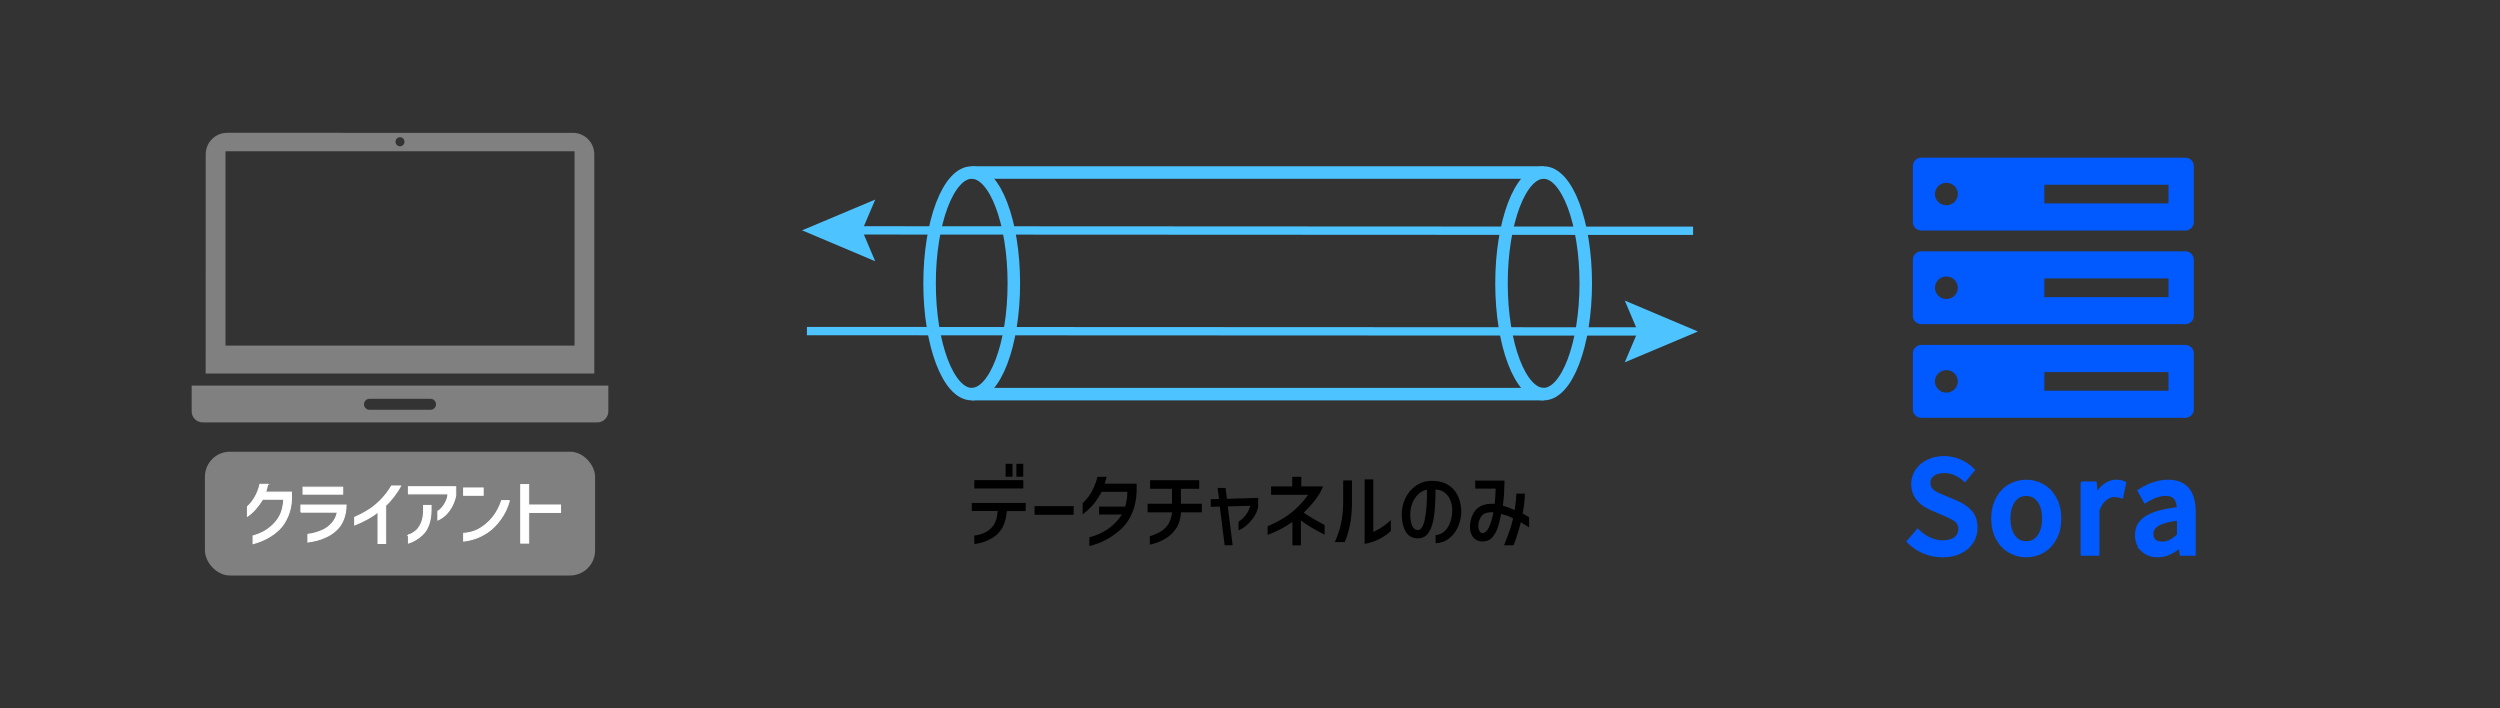 <?xml version="1.0" encoding="UTF-8"?><svg id="_レイヤー_1" xmlns="http://www.w3.org/2000/svg" viewBox="0 0 600 170"><rect x="0" y="0" width="600" height="170" fill="#333333" stroke="none"/><defs><style>.cls-1{fill:#4dc4ff;}.cls-1,.cls-2,.cls-3,.cls-4,.cls-5{stroke-width:0px;}.cls-6{stroke-width:2px;}.cls-6,.cls-7{fill:none;stroke:#4dc4ff;}.cls-6,.cls-7,.cls-8,.cls-9{stroke-miterlimit:10;}.cls-2,.cls-8{fill:#005aff;}.cls-7{stroke-width:3px;}.cls-3{fill:#000;}.cls-4,.cls-5{fill:gray;}.cls-8{stroke:#005aff;}.cls-5{fill-rule:evenodd;}.cls-9{fill:#fff;stroke:#fff;stroke-width:.25px;}</style></defs><path class="cls-5" d="M46,92.55v6.19c0,1.45,1.18,2.63,2.62,2.63h94.76c1.44,0,2.62-1.19,2.62-2.63v-6.19H46ZM103.33,98.35h-14.66c-.72,0-1.31-.59-1.31-1.32s.59-1.32,1.31-1.32h14.66c.72,0,1.31.59,1.31,1.32s-.59,1.32-1.31,1.32Z"/><path class="cls-5" d="M49.36,89.65h93.27v-52.61c0-2.85-2.3-5.16-5.12-5.16H54.49c-2.83,0-5.12,2.31-5.12,5.16M96,32.93c.6,0,1.08.49,1.08,1.09s-.48,1.09-1.08,1.09-1.08-.49-1.08-1.09.48-1.09,1.08-1.09ZM54.12,36.3h83.77v46.64H54.12v-46.64Z"/><rect class="cls-4" x="49.18" y="108.41" width="93.64" height="29.71" rx="6" ry="6"/><path class="cls-9" d="M64.23,116.23c-.04.26-.1.58-.2.95s-.2.67-.29.93h6.21v1.71c-.05,1.48-.35,2.86-.9,4.14s-1.23,2.31-2.03,3.08c-.83.82-1.79,1.52-2.89,2.11s-2.23,1.03-3.39,1.33v-1.84c.84-.25,1.61-.55,2.32-.91.7-.35,1.41-.84,2.13-1.47.87-.77,1.55-1.64,2.04-2.62.49-.98.79-2.25.89-3.83h-5.07c-1.15,1.85-2.37,3.21-3.66,4.09v-2.3c.73-.67,1.36-1.48,1.89-2.43.52-.95.89-1.93,1.1-2.93h1.87Z"/><path class="cls-9" d="M72.22,122.93v-1.71h10.84c-.01,1.27-.23,2.44-.65,3.49-.42,1.06-1.02,1.92-1.79,2.59-.73.67-1.53,1.2-2.4,1.58-.71.33-1.4.59-2.06.76-.67.17-1.42.32-2.26.45v-1.84c1.27-.16,2.5-.52,3.7-1.08.79-.38,1.5-.94,2.13-1.66.63-.72,1.04-1.58,1.24-2.59h-8.75ZM72.73,116.92h9.52v1.67h-9.52v-1.67Z"/><path class="cls-9" d="M96.15,116.65c-.35.68-.89,1.49-1.59,2.43-.71.94-1.37,1.68-2,2.23v9.13h-1.83v-7.56c-1.44,1.14-3.31,2.18-5.6,3.11v-1.84c1.09-.47,2.1-.99,3.04-1.57,1.04-.61,2.08-1.43,3.11-2.46,1.04-1.03,1.93-2.19,2.69-3.48h2.18Z"/><path class="cls-9" d="M98.02,118.52v-1.71h11.35v2.16c-.27,1.24-.7,2.3-1.3,3.19-.49.74-1,1.32-1.52,1.74-.52.41-1.01.72-1.46.91v-2.12c.35-.18.72-.5,1.1-.96.38-.46.69-.98.94-1.56.25-.58.38-1.12.38-1.64h-9.48ZM98.02,128.42c.57-.19,1.13-.5,1.67-.92.57-.44,1.04-1.08,1.41-1.92s.56-1.88.57-3.14v-1.13h1.78v1.24c-.02,1.32-.22,2.48-.59,3.47s-.89,1.79-1.57,2.39c-.51.47-1.05.87-1.62,1.2-.57.33-1.11.57-1.64.73v-1.93Z"/><path class="cls-9" d="M111.27,117.11h4.69v1.76h-4.69v-1.76ZM122.26,120.14c-.45,1.66-1.16,3.15-2.12,4.48s-2.01,2.38-3.13,3.13c-.98.65-1.93,1.13-2.85,1.45-.92.32-1.88.54-2.88.66v-1.85c.84-.06,1.65-.22,2.44-.49.78-.26,1.57-.7,2.38-1.3,1.99-1.44,3.42-3.47,4.3-6.08h1.87Z"/><path class="cls-9" d="M134.53,122.98h-7.65v7.36h-1.9v-14.04h1.9v4.9h7.65v1.78Z"/><path class="cls-3" d="M233.23,122.65v-1.95h12.94v1.95h-4.52c-.16,1.62-.5,2.91-1.01,3.85-.51.94-1.2,1.72-2.05,2.32-1.4.97-2.99,1.55-4.76,1.74v-2.04c.81-.08,1.61-.29,2.39-.63.93-.42,1.67-1.03,2.23-1.82s.89-1.94.99-3.43h-6.21ZM233.84,115.23h11.75v2h-11.75v-2ZM241.35,111.31h1.65v3.11h-1.65v-3.11ZM243.93,111.31h1.65v3.11h-1.65v-3.11Z"/><path class="cls-3" d="M248.3,121.47h9.38v2.08h-9.38v-2.08Z"/><path class="cls-3" d="M265.6,114.44c-.1.39-.26.94-.48,1.64h7.67v1.93c-.06,1.82-.4,3.49-1.03,5.01-.63,1.52-1.47,2.78-2.51,3.77-2.24,2.13-4.84,3.55-7.8,4.26v-2.1c3.39-.87,5.99-2.69,7.82-5.46h-5.49v-1.91h6.25c.33-.95.51-2.13.54-3.55h-6.17c-.96,1.74-1.85,3-2.69,3.78-.61.6-1.23,1.15-1.87,1.64v-2.67c.61-.6,1.09-1.16,1.45-1.66.42-.56.82-1.26,1.21-2.11.38-.85.68-1.7.9-2.57h2.19Z"/><path class="cls-3" d="M275.42,122.96v-2.06h5.86v-3.59h-5.26v-2.06h11.79v2.06h-4.39v3.59h5.02v2.06h-4.99c-.12,1.47-.44,2.65-.98,3.55-.54.9-1.25,1.68-2.15,2.35-1.16.85-2.61,1.48-4.36,1.87v-2.04c.72-.2,1.45-.49,2.19-.88.84-.45,1.53-1.03,2.06-1.73s.9-1.75,1.11-3.12h-5.91Z"/><path class="cls-3" d="M293.92,130.88l-1.17-9.3-2.17.06v-1.83l1.98-.04-.33-2.67h1.91l.33,2.62,7.49-.23v2.18c-.23,1.06-.66,1.99-1.28,2.77-.49.66-1.04,1.24-1.63,1.73-.59.5-1.19.87-1.8,1.1v-2.06c1.42-.9,2.35-2.17,2.8-3.82l-5.38.15,1.17,9.32h-1.91Z"/><path class="cls-3" d="M305.06,118.76v-2.02h5.08v-2.31h2.17v2.31h5.21c-.17.46-.43,1-.76,1.62-.87,1.47-2.16,3.03-3.87,4.68,1.24.87,2.92,1.86,5.02,2.96v2.31c-2.26-1.09-4.16-2.23-5.69-3.4v5.99h-2.04v-5.63c-1.1.76-2.1,1.36-2.99,1.81-.89.45-1.88.88-2.96,1.3v-2.08c2.33-.99,4.24-2.09,5.72-3.28,1.48-1.19,2.82-2.61,4.01-4.26h-8.9Z"/><path class="cls-3" d="M320.35,130.1c.26-.57.54-1.26.83-2.06.35-.99.63-2.12.85-3.38.22-1.26.33-2.6.33-4.01v-5.36h2.11v5.36c-.01,2.02-.17,3.79-.48,5.31-.3,1.53-.72,2.91-1.26,4.14h-2.37ZM333.81,127.43c-1.77,1.62-3.87,2.66-6.3,3.11v-15.48h2.08v12.58c1.43-.59,2.84-1.53,4.21-2.81v2.6Z"/><path class="cls-3" d="M347.98,119.81c-.34-.71-.81-1.28-1.4-1.69-.59-.41-1.28-.62-2.06-.62,0,2.48-.11,4.55-.33,6.23-.22,1.67-.63,3-1.25,3.99s-1.5,1.48-2.66,1.48c-1.3,0-2.27-.53-2.9-1.59-.63-1.06-.95-2.45-.97-4.19.01-1.37.3-2.65.87-3.82.56-1.18,1.34-2.13,2.33-2.88s2.12-1.18,3.38-1.3c.17-.01.43-.02.78-.02,1.38,0,2.57.28,3.58.85,1.01.57,1.81,1.38,2.38,2.45.57,1.06.89,2.32.97,3.78.03,1.33-.21,2.59-.71,3.79-.5,1.2-1.22,2.17-2.16,2.92-.94.75-2.03,1.14-3.28,1.19v-1.95c.72-.04,1.39-.31,2-.81.61-.5,1.09-1.2,1.45-2.12.36-.92.54-2,.54-3.25-.04-.91-.24-1.72-.58-2.44ZM341.93,124.71c.36-1.71.54-3.73.54-6.06l-.02-1.13c-.75.14-1.44.5-2.05,1.08-.62.58-1.09,1.3-1.43,2.15-.34.85-.51,1.74-.51,2.65,0,1.16.15,2.08.45,2.75s.73,1.03,1.29,1.07c.8.04,1.38-.79,1.74-2.51Z"/><path class="cls-3" d="M354.05,117.27v-1.93h7.04c-.03,1.32-.07,2.41-.12,3.27-.05.86-.15,1.77-.29,2.74,1.19.36,2.13.72,2.84,1.07.26-1.65.39-2.97.39-3.95h2.06c0,1.23-.17,2.82-.52,4.77.33.22.85.53,1.54.92v2.42c-.61-.41-1.27-.82-1.98-1.24-.22.85-.5,1.84-.85,2.95-.35,1.11-.64,1.97-.89,2.57h-2.3c1.11-2.69,1.84-4.83,2.17-6.43-.56-.31-1.01-.52-1.35-.64s-.83-.27-1.5-.45c-.41,1.99-.8,3.37-1.19,4.16-.43.88-.91,1.51-1.41,1.89-.51.38-1.14.57-1.89.57-.94,0-1.68-.32-2.21-.96-.54-.64-.8-1.5-.8-2.59,0-.32.04-.71.11-1.18.56-2.88,2.28-4.33,5.15-4.33.29,0,.51,0,.67.02.13-1.2.21-2.42.24-3.65h-4.91ZM357.32,126.6c.44-.88.81-2.1,1.1-3.66-1.09-.04-1.89.12-2.4.48-.51.36-.9,1.02-1.16,1.97-.04.27-.07.52-.07.76,0,.52.09.95.28,1.28.19.34.44.5.76.5.55-.01,1.05-.46,1.49-1.33Z"/><ellipse class="cls-7" cx="233.21" cy="68" rx="10.11" ry="26.59"/><line class="cls-7" x1="233.21" y1="41.41" x2="370.48" y2="41.41"/><line class="cls-7" x1="233.21" y1="94.59" x2="370.48" y2="94.59"/><ellipse class="cls-7" cx="370.47" cy="68" rx="10.11" ry="26.59"/><line class="cls-6" x1="204.44" y1="55.29" x2="406.34" y2="55.39"/><polygon class="cls-1" points="210.05 62.7 206.91 55.29 210.06 47.89 192.5 55.28 210.05 62.7"/><line class="cls-6" x1="395.56" y1="79.55" x2="193.66" y2="79.46"/><polygon class="cls-1" points="389.95 72.14 393.09 79.55 389.94 86.96 407.5 79.56 389.95 72.14"/><path class="cls-2" d="M524.51,37.84h-63.42c-1.1,0-2,.9-2,2v13.48c0,1.1.9,2,2,2h63.42c1.1,0,2-.9,2-2v-13.48c0-1.1-.9-2-2-2ZM467.13,49.27c-1.52,0-2.75-1.21-2.75-2.7s1.23-2.7,2.75-2.7,2.75,1.21,2.75,2.7-1.23,2.7-2.75,2.7ZM520.43,48.82h-29.79v-4.49h29.79v4.49Z"/><path class="cls-2" d="M524.51,60.32h-63.42c-1.1,0-2,.9-2,2v13.48c0,1.1.9,2,2,2h63.42c1.1,0,2-.9,2-2v-13.48c0-1.1-.9-2-2-2ZM467.13,71.76c-1.52,0-2.75-1.21-2.75-2.7s1.23-2.7,2.75-2.7,2.75,1.21,2.75,2.7-1.23,2.7-2.75,2.7ZM520.43,71.31h-29.79v-4.49h29.79v4.49Z"/><path class="cls-2" d="M524.51,82.79h-63.42c-1.1,0-2,.9-2,2v13.48c0,1.1.9,2,2,2h63.42c1.1,0,2-.9,2-2v-13.48c0-1.1-.9-2-2-2ZM467.13,94.23c-1.52,0-2.75-1.21-2.75-2.7s1.23-2.7,2.75-2.7,2.75,1.21,2.75,2.7-1.23,2.7-2.75,2.7ZM520.43,93.78h-29.79v-4.49h29.79v4.49Z"/><path class="cls-8" d="M461.81,132.39c-1.39-.58-2.6-1.39-3.64-2.43l2.08-2.44c.81.81,1.75,1.46,2.81,1.94s2.12.72,3.18.72c1.34,0,2.39-.29,3.13-.87.74-.58,1.12-1.35,1.12-2.31,0-.65-.15-1.19-.44-1.6-.3-.42-.67-.75-1.13-1.01s-1.14-.59-2.03-.99l-3.12-1.34c-3.06-1.28-4.58-3.25-4.58-5.9,0-1.16.32-2.22.96-3.16s1.52-1.69,2.64-2.23c1.12-.54,2.38-.81,3.79-.81,1.3,0,2.55.25,3.73.76,1.18.51,2.21,1.2,3.09,2.08l-1.86,2.26c-.73-.65-1.5-1.15-2.31-1.5-.8-.35-1.69-.52-2.64-.52-1.16,0-2.08.26-2.77.78s-1.02,1.22-1.02,2.09c0,.61.16,1.13.49,1.54.33.42.73.75,1.21,1.01s1.13.54,1.94.87l3.09,1.31c1.47.63,2.6,1.42,3.39,2.35.79.94,1.19,2.18,1.19,3.73,0,1.2-.32,2.3-.96,3.3-.64,1-1.56,1.79-2.77,2.37s-2.6.87-4.19.87-2.98-.29-4.37-.87Z"/><path class="cls-8" d="M482.37,132.21c-1.21-.7-2.18-1.72-2.9-3.06-.72-1.33-1.08-2.9-1.08-4.69s.36-3.36,1.08-4.71c.72-1.34,1.69-2.37,2.9-3.07,1.21-.7,2.52-1.05,3.93-1.05s2.71.35,3.93,1.05,2.18,1.73,2.9,3.07c.72,1.34,1.08,2.91,1.08,4.71s-.36,3.36-1.08,4.69c-.72,1.33-1.69,2.35-2.9,3.06s-2.52,1.05-3.93,1.05-2.71-.35-3.93-1.05ZM489.44,128.77c.77-1.08,1.16-2.52,1.16-4.31s-.39-3.23-1.16-4.31c-.78-1.08-1.82-1.62-3.15-1.62s-2.34.54-3.12,1.62-1.16,2.52-1.16,4.31.39,3.23,1.16,4.31,1.81,1.62,3.12,1.62,2.37-.54,3.15-1.62Z"/><path class="cls-8" d="M499.86,116.05h2.87l.28,3.03h.09c.59-1.08,1.31-1.92,2.15-2.54.84-.61,1.72-.92,2.61-.92.73,0,1.36.12,1.89.37l-.64,3.06c-.59-.18-1.15-.27-1.68-.27-.77,0-1.52.29-2.25.87-.72.58-1.33,1.49-1.82,2.74v10.48h-3.51v-16.81Z"/><path class="cls-8" d="M514.28,131.93c-.92-.89-1.38-2.06-1.38-3.53,0-1.79.8-3.18,2.4-4.17,1.6-.99,4.15-1.67,7.66-2.06-.04-2.44-1.11-3.67-3.21-3.67-1.45,0-3.07.57-4.86,1.71l-1.31-2.38c2.32-1.47,4.58-2.2,6.78-2.2,2.06,0,3.59.62,4.6,1.85,1.01,1.23,1.51,2.99,1.51,5.27v10.12h-2.87l-.28-1.93h-.12c-1.79,1.55-3.58,2.32-5.35,2.32-1.47,0-2.66-.44-3.58-1.33ZM520.92,130c.63-.32,1.31-.81,2.05-1.48v-4.12c-2.4.29-4.12.73-5.13,1.34-1.02.61-1.53,1.42-1.53,2.41,0,.79.24,1.38.72,1.76s1.12.57,1.91.57c.69,0,1.35-.16,1.99-.47Z"/></svg>
